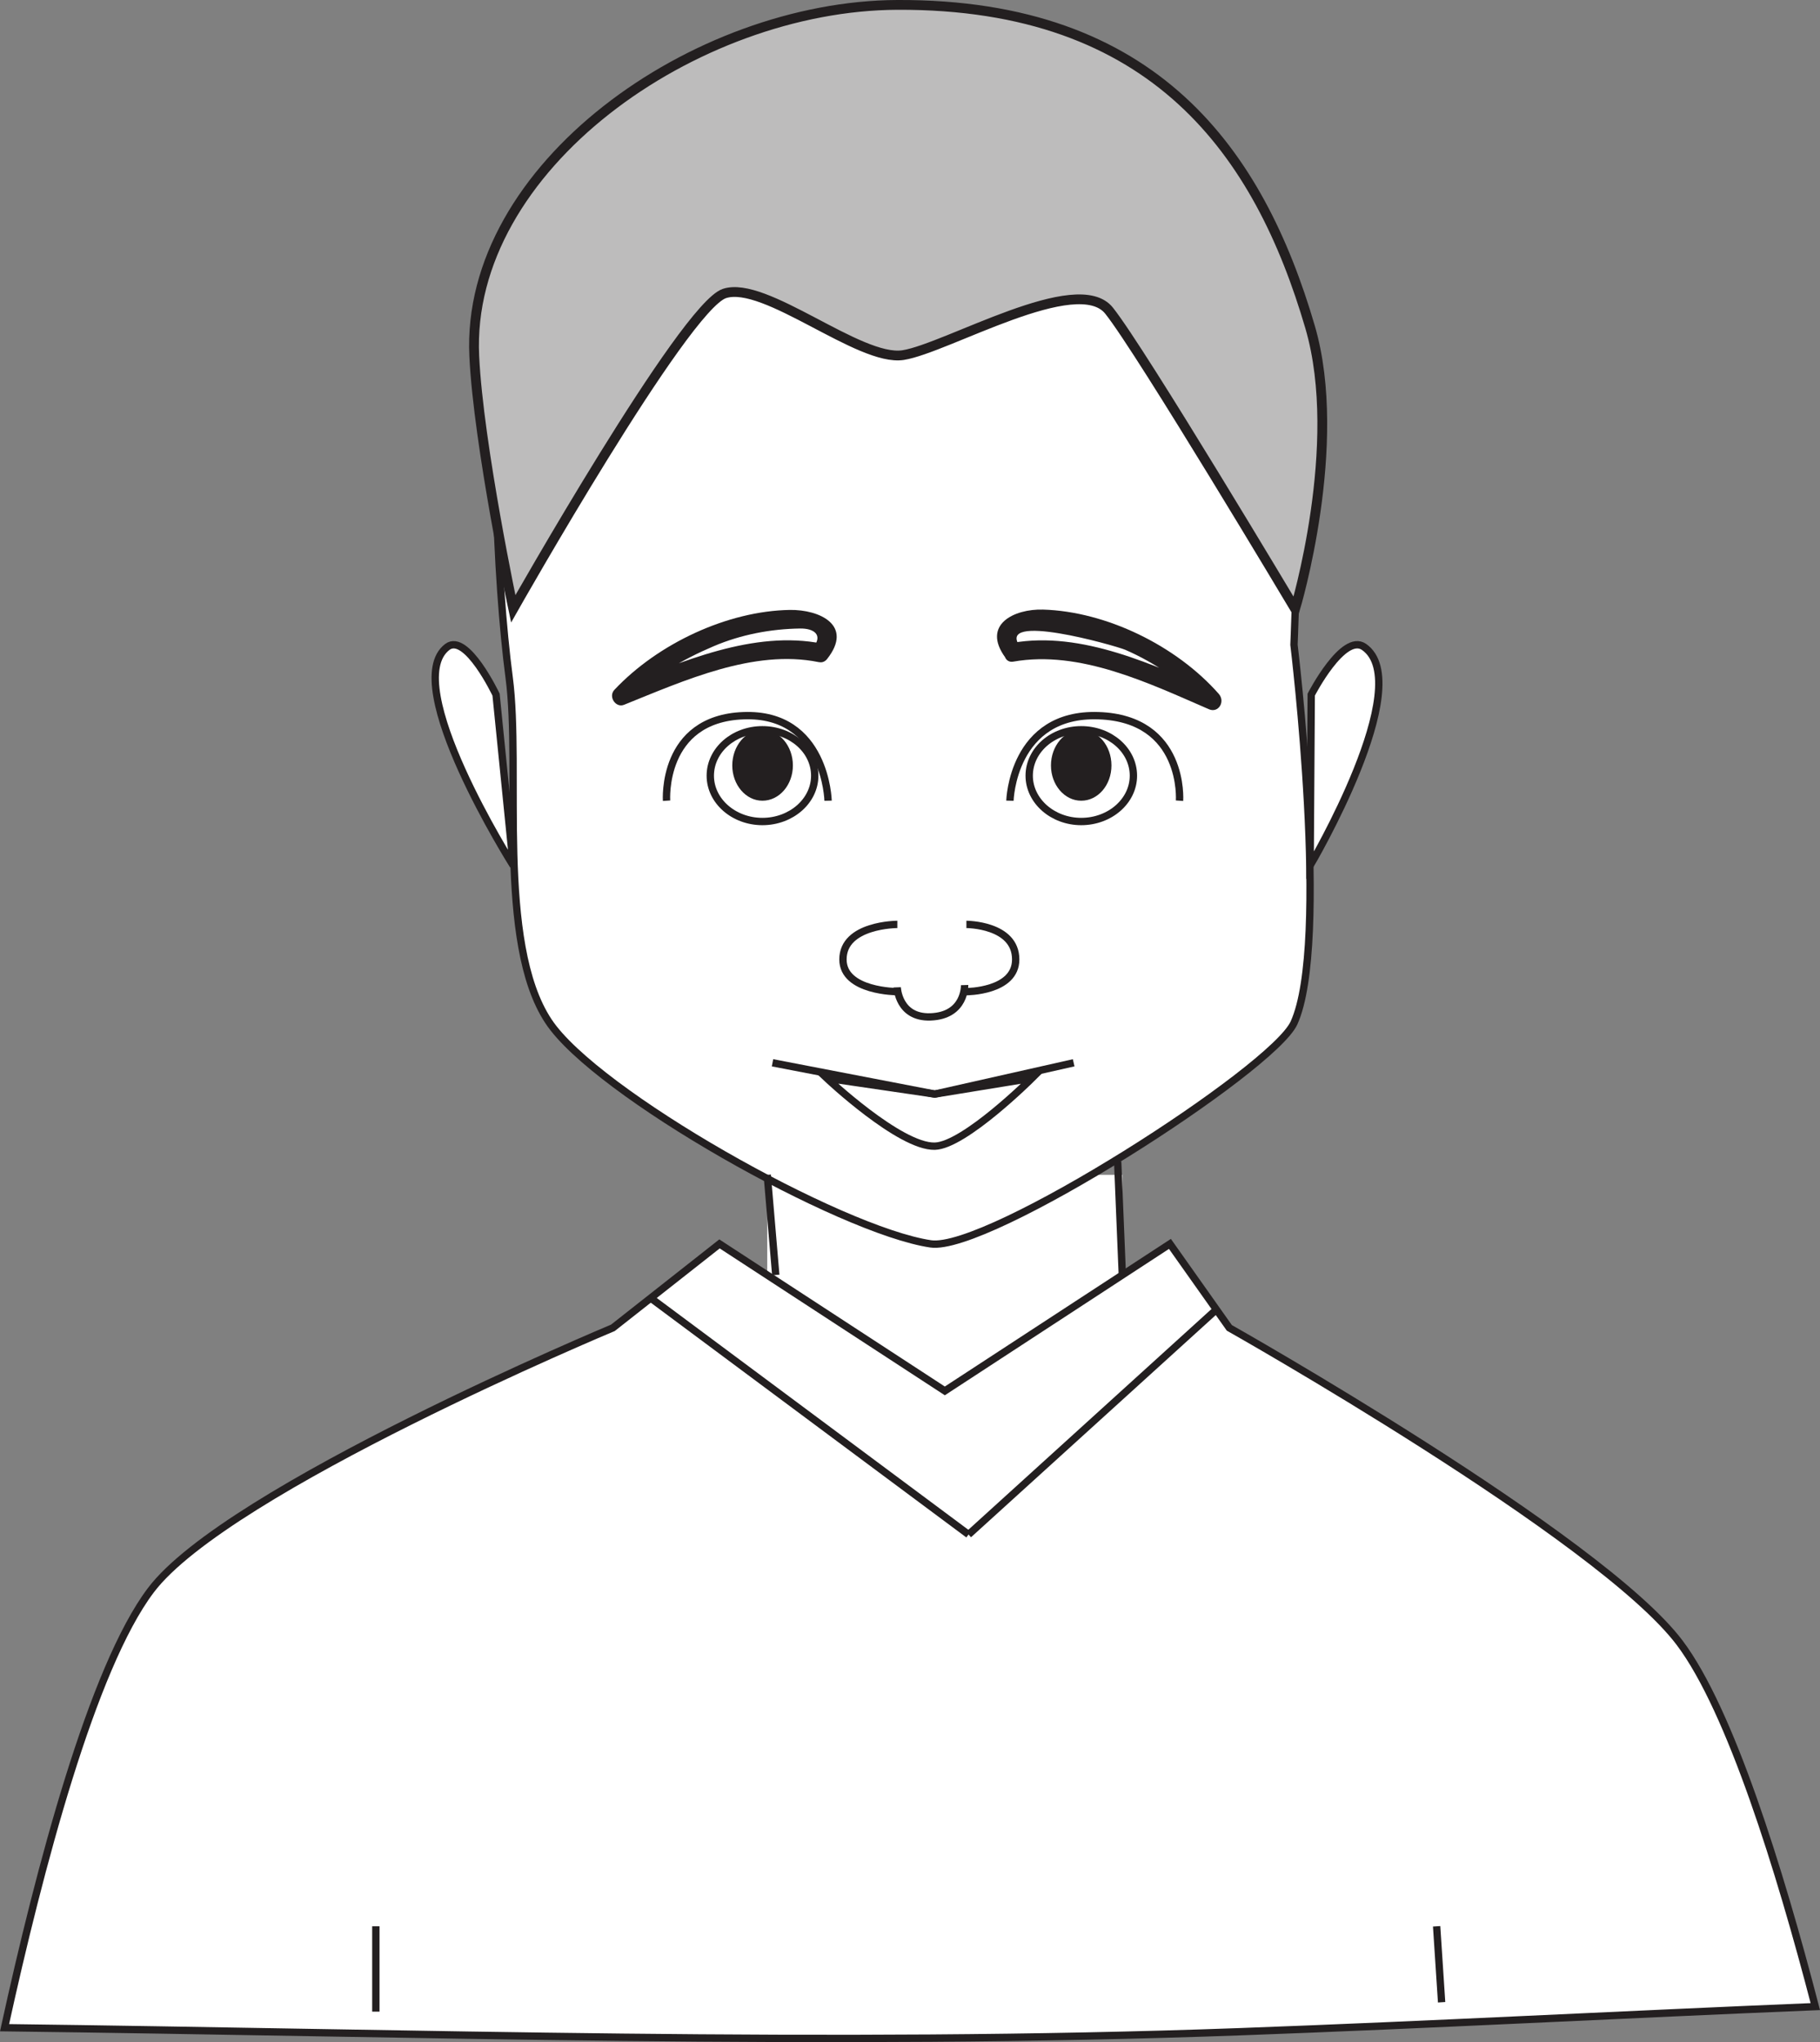 <?xml version="1.0" encoding="UTF-8"?>
<svg xmlns="http://www.w3.org/2000/svg" xmlns:xlink="http://www.w3.org/1999/xlink" width="185.9pt" height="208.594pt" viewBox="0 0 185.9 208.594" version="1.1">
<rect x="0" y="0" width="185.9" height="208.594" fill="#808080" stroke="none"/>
<defs>
<clipPath id="clip1">
  <path d="M 0 127 L 185.898 127 L 185.898 208.594 L 0 208.594 Z M 0 127 "/>
</clipPath>
<clipPath id="clip2">
  <path d="M 0 122 L 185.898 122 L 185.898 208.594 L 0 208.594 Z M 0 122 "/>
</clipPath>
<clipPath id="clip3">
  <path d="M 142 192 L 152 192 L 152 208.594 L 142 208.594 Z M 142 192 "/>
</clipPath>
</defs>
<g id="surface1">
<path style=" stroke:none;fill-rule:nonzero;fill:rgb(100%,100%,100%);fill-opacity:1;" d="M 114.637 154.727 L 78.367 154.727 L 78.367 120.004 L 114.637 120.004 Z M 114.637 154.727 "/>
<g clip-path="url(#clip1)" clip-rule="nonzero">
<path style=" stroke:none;fill-rule:nonzero;fill:rgb(100%,100%,100%);fill-opacity:1;" d="M 126.637 207.531 C 146.215 206.816 165.816 205.77 185.422 204.965 C 181.777 190.941 176.742 174.684 171.566 167.805 C 163.438 157.004 125.566 135.633 125.566 135.633 L 119.5 127.059 L 96.508 142.074 L 73.492 127.059 L 62.602 135.633 C 62.602 135.633 23.16 152.102 15.395 162.453 C 9.438 170.359 4.043 190.781 0.465 207.121 C 42.527 207.641 84.586 209.059 126.637 207.531 "/>
</g>
<g clip-path="url(#clip2)" clip-rule="nonzero">
<path style="fill:none;stroke-width:0.75;stroke-linecap:butt;stroke-linejoin:miter;stroke:rgb(13.73%,12.16%,12.549%);stroke-opacity:1;stroke-miterlimit:4;" d="M -0.001 -0.001 C 19.577 0.714 39.178 1.761 58.784 2.565 C 55.139 16.589 50.104 32.847 44.928 39.726 C 36.799 50.526 -1.072 71.897 -1.072 71.897 L -7.138 80.472 L -30.13 65.456 L -53.146 80.472 L -64.037 71.897 C -64.037 71.897 -103.478 55.429 -111.244 45.077 C -117.201 37.171 -122.595 16.749 -126.173 0.409 C -84.111 -0.11 -42.052 -1.528 -0.001 -0.001 Z M -0.001 -0.001 " transform="matrix(1,0,0,-1,126.638,207.53)"/>
</g>
<path style=" stroke:none;fill-rule:nonzero;fill:rgb(100%,100%,100%);fill-opacity:1;" d="M 52.004 69.188 C 50.73 59.523 49.754 39.758 52.004 30.238 C 54.562 19.516 74.238 2.418 93.594 2.695 C 112.984 3.016 130.441 16.07 132.172 31.445 C 133.199 40.887 132.172 65.859 132.172 65.859 C 132.172 65.859 135.871 96.348 132.172 104.488 C 129.992 109.25 100.906 127.914 95.062 127.055 C 85.832 125.688 60.855 111.648 56.027 104.324 C 50.668 96.246 53.25 78.566 52.004 69.188 "/>
<path style="fill:none;stroke-width:0.75;stroke-linecap:butt;stroke-linejoin:miter;stroke:rgb(13.73%,12.16%,12.549%);stroke-opacity:1;stroke-miterlimit:4;" d="M 0.001 0 C -1.273 9.664 -2.249 29.43 0.001 38.949 C 2.559 49.672 22.235 66.77 41.59 66.492 C 60.981 66.172 78.438 53.117 80.168 37.742 C 81.196 28.301 80.168 3.328 80.168 3.328 C 80.168 3.328 83.868 -27.16 80.168 -35.301 C 77.989 -40.062 48.903 -58.727 43.059 -57.867 C 33.829 -56.5 8.852 -42.461 4.024 -35.137 C -1.335 -27.059 1.247 -9.379 0.001 0 Z M 0.001 0 " transform="matrix(1,0,0,-1,52.003,69.188)"/>
<path style="fill:none;stroke-width:0.75;stroke-linecap:butt;stroke-linejoin:miter;stroke:rgb(13.73%,12.16%,12.549%);stroke-opacity:1;stroke-miterlimit:4;" d="M 0.001 0.001 L 0.477 -11.585 " transform="matrix(1,0,0,-1,114.16,118.649)"/>
<path style="fill:none;stroke-width:0.75;stroke-linecap:butt;stroke-linejoin:miter;stroke:rgb(13.73%,12.16%,12.549%);stroke-opacity:1;stroke-miterlimit:4;" d="M -0.001 -0.002 L 0.87 -10.232 " transform="matrix(1,0,0,-1,78.369,120.002)"/>
<path style="fill:none;stroke-width:0.75;stroke-linecap:butt;stroke-linejoin:miter;stroke:rgb(13.73%,12.16%,12.549%);stroke-opacity:1;stroke-miterlimit:4;" d="M 0.002 -0.002 L 32.47 -24.158 " transform="matrix(1,0,0,-1,66.459,132.584)"/>
<path style="fill:none;stroke-width:0.75;stroke-linecap:butt;stroke-linejoin:miter;stroke:rgb(13.73%,12.16%,12.549%);stroke-opacity:1;stroke-miterlimit:4;" d="M -0.001 -0.002 L 25.307 22.975 " transform="matrix(1,0,0,-1,98.931,156.744)"/>
<path style="fill:none;stroke-width:0.75;stroke-linecap:butt;stroke-linejoin:miter;stroke:rgb(13.73%,12.16%,12.549%);stroke-opacity:1;stroke-miterlimit:4;" d="M -0 0.002 L -0 8.721 " transform="matrix(1,0,0,-1,38.391,205.482)"/>
<g clip-path="url(#clip3)" clip-rule="nonzero">
<path style="fill:none;stroke-width:0.75;stroke-linecap:butt;stroke-linejoin:miter;stroke:rgb(13.73%,12.16%,12.549%);stroke-opacity:1;stroke-miterlimit:4;" d="M -0.001 -0.002 C -0.169 2.584 -0.341 5.17 -0.509 7.756 " transform="matrix(1,0,0,-1,147.251,204.518)"/>
</g>
<path style="fill-rule:nonzero;fill:rgb(100%,100%,100%);fill-opacity:1;stroke-width:0.75;stroke-linecap:butt;stroke-linejoin:miter;stroke:rgb(13.73%,12.16%,12.549%);stroke-opacity:1;stroke-miterlimit:4;" d="M 0.001 -0.001 C 0.001 -0.001 -3.007 6.339 -4.972 4.874 C -9.972 1.097 1.758 -17.462 1.758 -17.462 Z M 0.001 -0.001 " transform="matrix(1,0,0,-1,50.667,70.952)"/>
<path style="fill-rule:nonzero;fill:rgb(100%,100%,100%);fill-opacity:1;stroke-width:0.75;stroke-linecap:butt;stroke-linejoin:miter;stroke:rgb(13.73%,12.16%,12.549%);stroke-opacity:1;stroke-miterlimit:4;" d="M -0.001 -0.001 C -0.001 -0.001 3.26 6.339 5.389 4.874 C 10.815 1.097 -0.115 -17.462 -0.115 -17.462 Z M -0.001 -0.001 " transform="matrix(1,0,0,-1,133.935,70.952)"/>
<path style="fill:none;stroke-width:0.75;stroke-linecap:butt;stroke-linejoin:miter;stroke:rgb(13.73%,12.16%,12.549%);stroke-opacity:1;stroke-miterlimit:4;" d="M 0.001 0 C 0.001 0 -0.214 9.004 -8.636 8.684 C -17.062 8.383 -16.499 0 -16.499 0 " transform="matrix(1,0,0,-1,84.582,81.789)"/>
<path style="fill:none;stroke-width:0.75;stroke-linecap:butt;stroke-linejoin:miter;stroke:rgb(13.73%,12.16%,12.549%);stroke-opacity:1;stroke-miterlimit:4;" d="M 0.001 0.001 C 0.001 -2.573 -2.398 -4.679 -5.343 -4.679 C -8.285 -4.679 -10.667 -2.573 -10.667 0.001 C -10.667 2.599 -8.285 4.692 -5.343 4.692 C -2.398 4.692 0.001 2.599 0.001 0.001 Z M 0.001 0.001 " transform="matrix(1,0,0,-1,83.218,79.235)"/>
<path style=" stroke:none;fill-rule:nonzero;fill:rgb(13.73%,12.16%,12.549%);fill-opacity:1;" d="M 80.988 78.188 C 80.988 80.176 79.598 81.789 77.875 81.789 C 76.188 81.789 74.797 80.176 74.797 78.188 C 74.797 76.188 76.188 74.543 77.875 74.543 C 79.598 74.543 80.988 76.188 80.988 78.188 "/>
<path style="fill:none;stroke-width:0.75;stroke-linecap:butt;stroke-linejoin:miter;stroke:rgb(13.73%,12.16%,12.549%);stroke-opacity:1;stroke-miterlimit:4;" d="M -0 0 C -0 0 0.242 9.004 9.066 8.684 C 17.906 8.383 17.324 0 17.324 0 " transform="matrix(1,0,0,-1,103.157,81.789)"/>
<path style="fill:none;stroke-width:0.75;stroke-linecap:butt;stroke-linejoin:miter;stroke:rgb(13.73%,12.16%,12.549%);stroke-opacity:1;stroke-miterlimit:4;" d="M 0.002 0.001 C 0.002 -2.573 2.392 -4.679 5.314 -4.679 C 8.263 -4.679 10.646 -2.573 10.646 0.001 C 10.646 2.599 8.263 4.692 5.314 4.692 C 2.392 4.692 0.002 2.599 0.002 0.001 Z M 0.002 0.001 " transform="matrix(1,0,0,-1,105.124,79.235)"/>
<path style=" stroke:none;fill-rule:nonzero;fill:rgb(13.73%,12.16%,12.549%);fill-opacity:1;" d="M 107.348 78.188 C 107.348 80.176 108.734 81.789 110.438 81.789 C 112.16 81.789 113.527 80.176 113.527 78.188 C 113.527 76.188 112.16 74.543 110.438 74.543 C 108.734 74.543 107.348 76.188 107.348 78.188 "/>
<path style="fill:none;stroke-width:0.75;stroke-linecap:butt;stroke-linejoin:miter;stroke:rgb(13.73%,12.16%,12.549%);stroke-opacity:1;stroke-miterlimit:4;" d="M 0.001 0.001 L 16.575 -3.194 L 30.762 0.001 " transform="matrix(1,0,0,-1,78.906,108.56)"/>
<path style="fill:none;stroke-width:0.75;stroke-linecap:butt;stroke-linejoin:miter;stroke:rgb(13.73%,12.16%,12.549%);stroke-opacity:1;stroke-miterlimit:4;" d="M 0.002 -0.002 C 3.029 0.076 9.923 6.939 9.923 6.939 L 0.002 5.322 L -11.022 6.939 C -11.022 6.939 -3.569 -0.088 0.002 -0.002 Z M 0.002 -0.002 " transform="matrix(1,0,0,-1,95.479,117.076)"/>
<path style="fill:none;stroke-width:0.75;stroke-linecap:butt;stroke-linejoin:miter;stroke:rgb(13.73%,12.16%,12.549%);stroke-opacity:1;stroke-miterlimit:4;" d="M 0.002 -0.001 C 0.002 -0.001 5.037 -0.001 5.037 -3.583 C 5.037 -6.872 0.002 -6.872 0.002 -6.872 " transform="matrix(1,0,0,-1,98.709,94.421)"/>
<path style="fill:none;stroke-width:0.75;stroke-linecap:butt;stroke-linejoin:miter;stroke:rgb(13.73%,12.16%,12.549%);stroke-opacity:1;stroke-miterlimit:4;" d="M 0.002 -0.001 C 0.002 -0.001 -5.553 -0.001 -5.553 -3.583 C -5.553 -6.872 0.002 -6.872 0.002 -6.872 " transform="matrix(1,0,0,-1,91.655,94.421)"/>
<path style="fill:none;stroke-width:0.75;stroke-linecap:butt;stroke-linejoin:miter;stroke:rgb(13.73%,12.16%,12.549%);stroke-opacity:1;stroke-miterlimit:4;" d="M -0.001 0.001 C -0.001 0.001 0.1 -3.12 -3.49 -3.249 C -6.763 -3.362 -6.888 -0.229 -6.888 -0.229 " transform="matrix(1,0,0,-1,98.529,100.622)"/>
<path style=" stroke:none;fill-rule:nonzero;fill:rgb(74.12%,73.648%,73.766%);fill-opacity:1;" d="M 92.238 36.273 C 87.766 36.957 78.133 28.602 73.992 29.98 C 69.879 31.348 52.426 62.188 52.426 62.188 C 52.426 62.188 48.871 45.457 48.441 36.375 C 47.527 17.074 70.969 0.59 91.656 0.5 C 118.031 0.387 128.633 15.684 133.816 33.41 C 137.332 45.43 132.289 62.188 132.289 62.188 C 132.289 62.188 116.578 35.863 113.297 31.75 C 110.074 27.641 96.703 35.574 92.238 36.273 "/>
<path style="fill:none;stroke-width:1;stroke-linecap:butt;stroke-linejoin:miter;stroke:rgb(13.73%,12.16%,12.549%);stroke-opacity:1;stroke-miterlimit:4;" d="M 0.001 0.001 C -4.471 -0.682 -14.104 7.673 -18.245 6.294 C -22.358 4.927 -39.811 -25.913 -39.811 -25.913 C -39.811 -25.913 -43.366 -9.182 -43.795 -0.1 C -44.709 19.201 -21.268 35.685 -0.581 35.775 C 25.794 35.888 36.396 20.591 41.58 2.865 C 45.095 -9.155 40.052 -25.913 40.052 -25.913 C 40.052 -25.913 24.341 0.412 21.06 4.525 C 17.837 8.634 4.466 0.701 0.001 0.001 Z M 0.001 0.001 " transform="matrix(1,0,0,-1,92.237,36.275)"/>
<path style=" stroke:none;fill-rule:nonzero;fill:rgb(13.73%,12.16%,12.549%);fill-opacity:1;" d="M 84.484 67.312 C 87.203 63.867 83.711 62.258 80.684 62.301 C 74.348 62.402 67.227 65.707 62.754 70.465 C 62.102 71.16 62.898 72.336 63.738 71.992 C 69.859 69.531 76.973 66.285 83.605 67.629 C 84.77 67.852 85.148 65.977 83.992 65.746 C 76.984 64.336 69.602 67.586 63.141 70.184 C 63.473 70.699 63.789 71.211 64.121 71.719 C 66.547 69.164 69.758 67.344 72.906 66.004 C 75.699 64.816 78.734 64.242 81.723 64.199 C 83.145 64.18 84.047 64.848 83.117 66.059 C 82.359 67.012 83.73 68.27 84.484 67.312 "/>
<path style=" stroke:none;fill-rule:nonzero;fill:rgb(13.73%,12.16%,12.549%);fill-opacity:1;" d="M 104.211 66.082 C 101.547 62.43 113.867 65.93 114.93 66.371 C 117.984 67.699 121.02 69.754 123.266 72.316 C 123.613 71.781 123.945 71.258 124.297 70.723 C 117.887 67.945 110.52 64.418 103.402 65.668 C 102.242 65.879 102.34 67.785 103.504 67.582 C 110.312 66.387 117.324 69.773 123.465 72.438 C 124.453 72.883 125.188 71.664 124.484 70.871 C 120.133 65.93 112.969 62.457 106.539 62.266 C 103.59 62.18 100.23 63.801 102.688 67.168 C 103.402 68.137 104.926 67.055 104.211 66.082 "/>
</g>
</svg>
